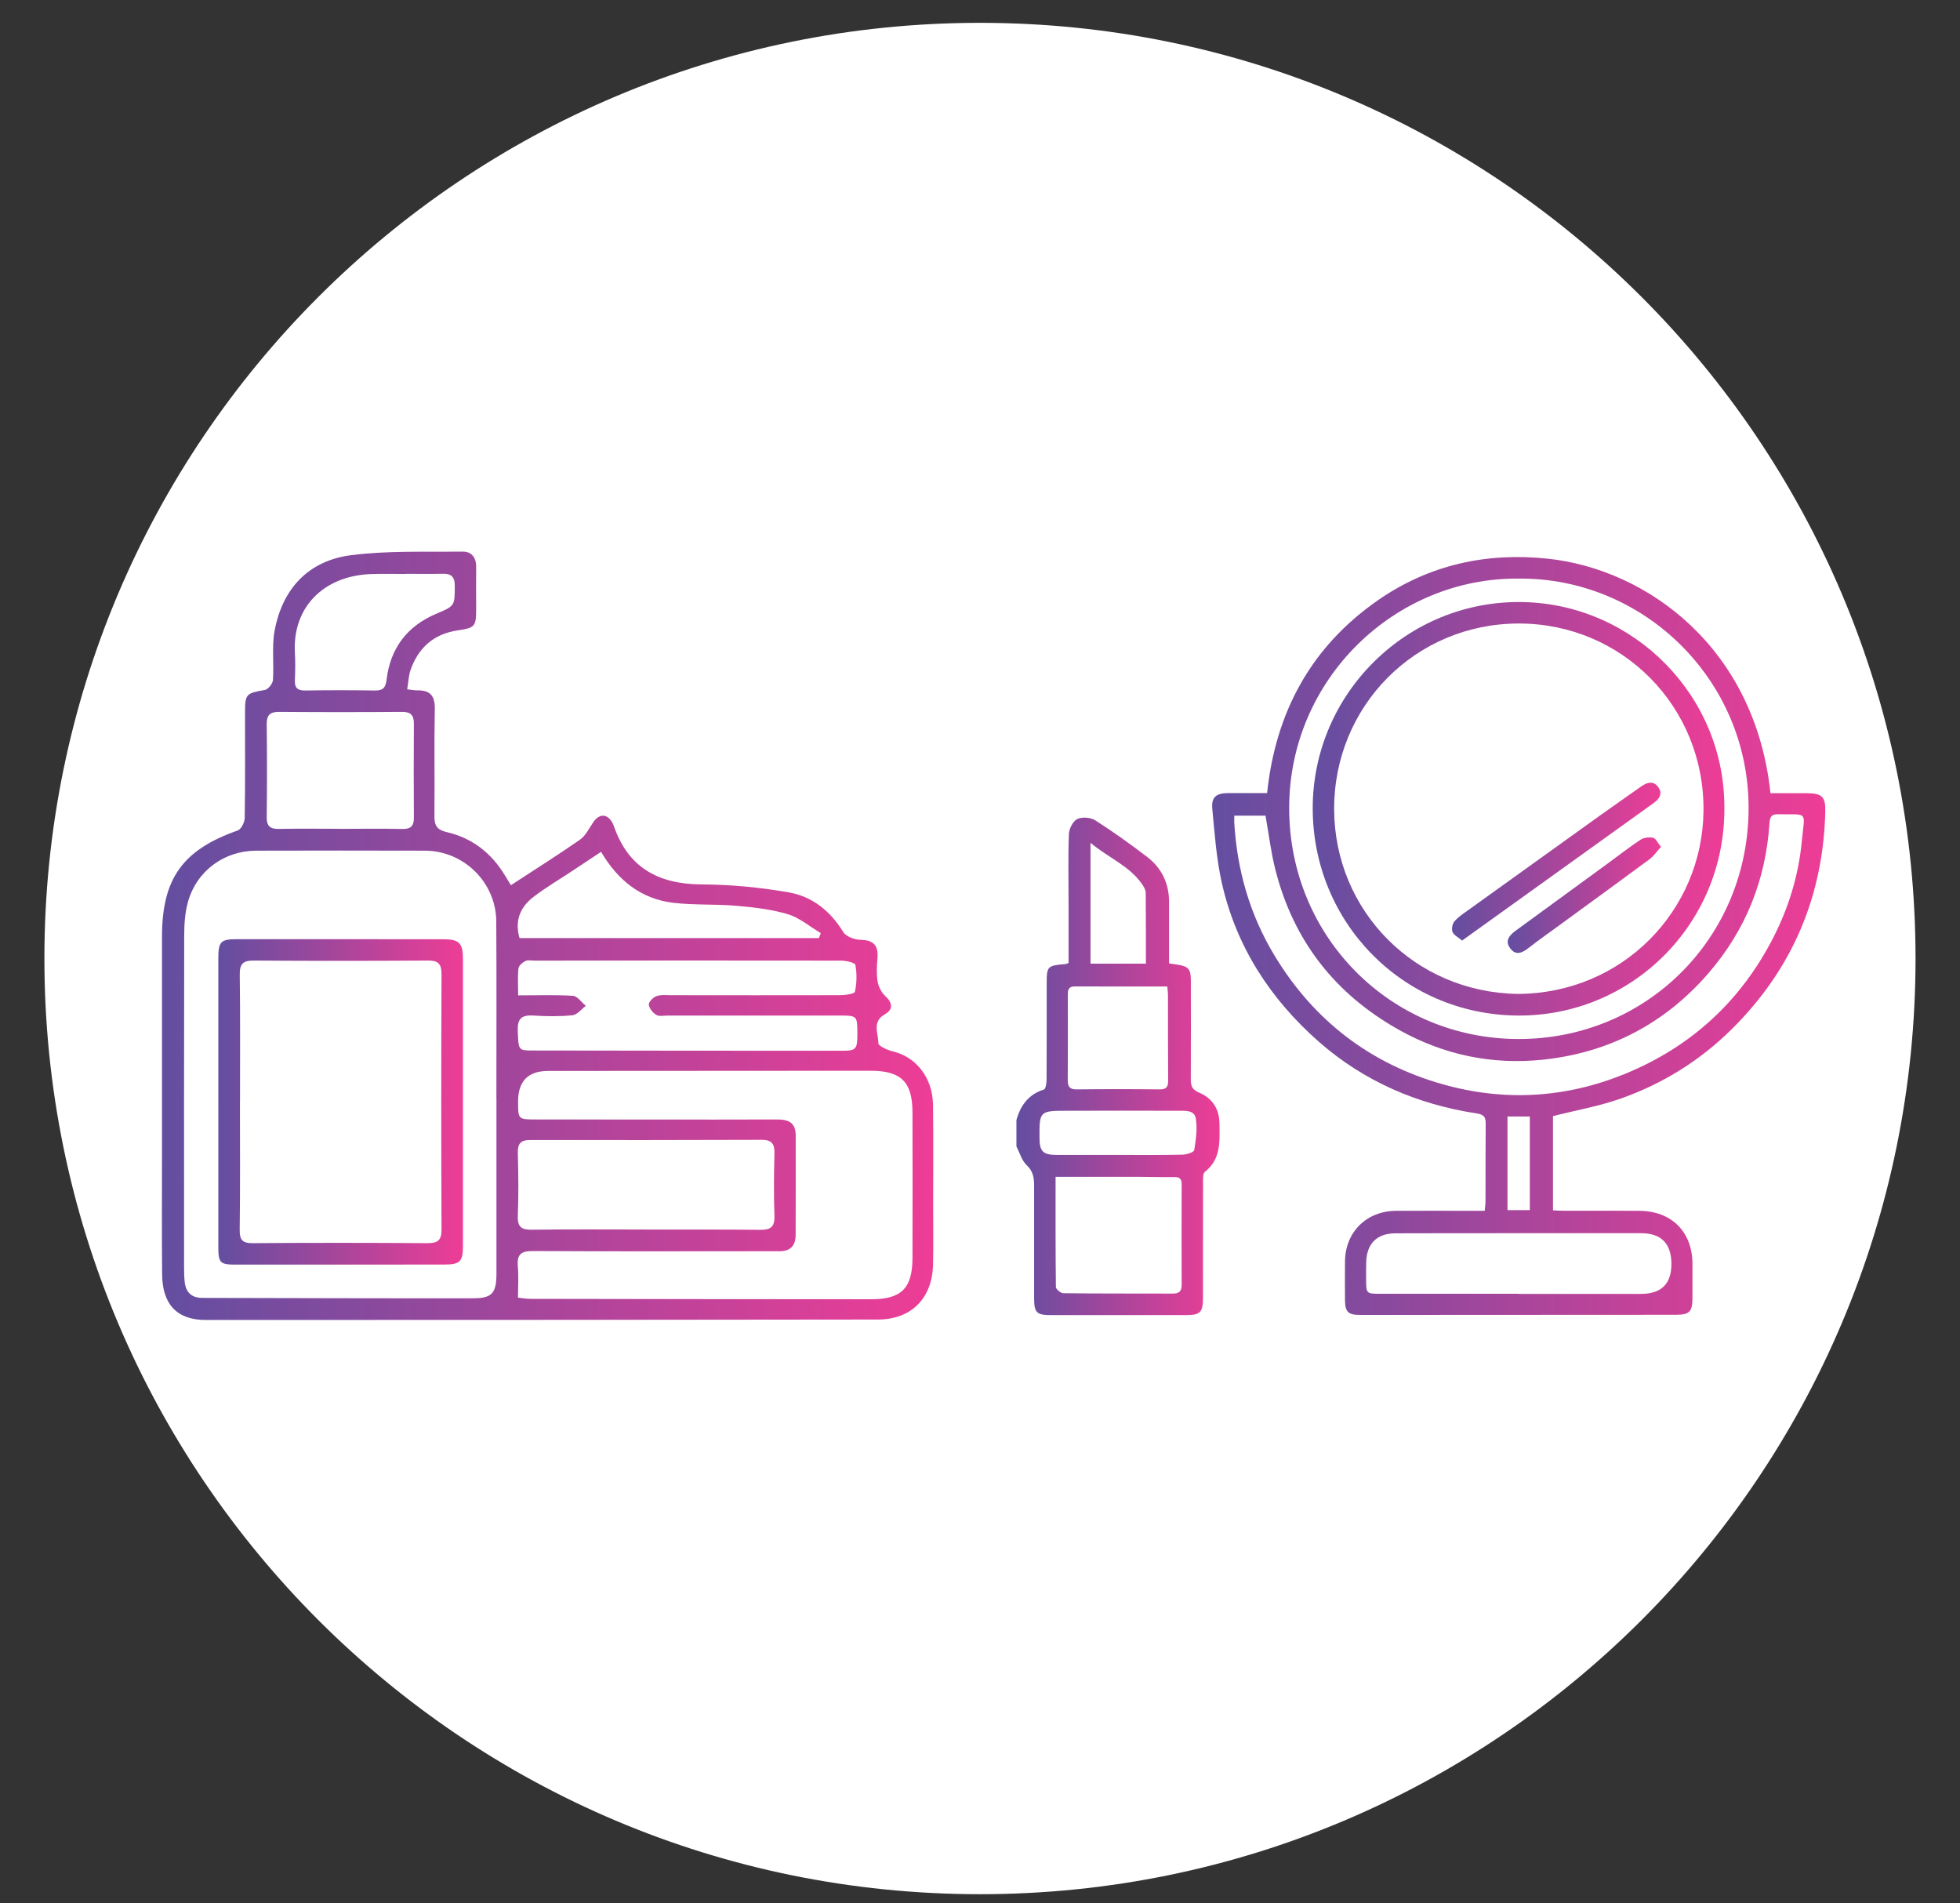 <?xml version="1.0" encoding="UTF-8"?>
<svg xmlns="http://www.w3.org/2000/svg" xmlns:xlink="http://www.w3.org/1999/xlink" viewBox="0 0 309.01 300">
  <rect x="0" y="0" width="309.01" height="300" fill="#333333" stroke="none"/>
  <defs>
    <style>
      .cls-1 {
        fill: url(#CM_Gradient-7);
      }

      .cls-1, .cls-2, .cls-3, .cls-4, .cls-5, .cls-6, .cls-7, .cls-8 {
        stroke-width: 0px;
      }

      .cls-2 {
        fill: url(#CM_Gradient-4);
      }

      .cls-3 {
        fill: url(#CM_Gradient-3);
      }

      .cls-4 {
        fill: url(#CM_Gradient-2);
      }

      .cls-5 {
        fill: url(#CM_Gradient-5);
      }

      .cls-6 {
        fill: url(#CM_Gradient-6);
      }

      .cls-7 {
        fill: url(#CM_Gradient);
      }

      .cls-8 {
        fill: #fff;
      }
    </style>
    <linearGradient id="CM_Gradient" data-name="CM Gradient" x1="160.23" y1="168.08" x2="192.26" y2="168.08" gradientUnits="userSpaceOnUse">
      <stop offset="0" stop-color="#634ea0"></stop>
      <stop offset="1" stop-color="#ee3d96"></stop>
    </linearGradient>
    <linearGradient id="CM_Gradient-2" data-name="CM Gradient" x1="191.09" y1="147.53" x2="287.77" y2="147.53" xlink:href="#CM_Gradient"></linearGradient>
    <linearGradient id="CM_Gradient-3" data-name="CM Gradient" x1="206.96" y1="127.49" x2="271.86" y2="127.49" xlink:href="#CM_Gradient"></linearGradient>
    <linearGradient id="CM_Gradient-4" data-name="CM Gradient" x1="228.92" y1="135.83" x2="261.79" y2="135.83" xlink:href="#CM_Gradient"></linearGradient>
    <linearGradient id="CM_Gradient-5" data-name="CM Gradient" x1="237.71" y1="141.12" x2="261.87" y2="141.12" xlink:href="#CM_Gradient"></linearGradient>
    <linearGradient id="CM_Gradient-6" data-name="CM Gradient" x1="25.52" y1="147.54" x2="147.13" y2="147.54" xlink:href="#CM_Gradient"></linearGradient>
    <linearGradient id="CM_Gradient-7" data-name="CM Gradient" x1="34.42" y1="173.7" x2="73" y2="173.7" xlink:href="#CM_Gradient"></linearGradient>
  </defs>
  <g id="BG_circles" data-name="BG circles">
    <path id="CIRCLE" class="cls-8" d="M154.5,3.6C73.04,3.6,7,69.63,7,151.1s66.04,147.5,147.5,147.5,147.5-66.04,147.5-147.5S235.97,3.6,154.5,3.6Z"></path>
  </g>
  <g id="Sites_expertise" data-name="Sites expertise">
    <path class="cls-7" d="M180.66,151.91c0-3.78.01-7.47-.03-11.16,0-.43-.26-.91-.52-1.29-1.99-2.95-5.28-4.18-8.18-6.6v19.05h8.72ZM176.38,182.06c3.34,0,6.69.04,10.03-.04.66-.01,1.81-.37,1.87-.72.27-1.64.51-3.37.25-4.98-.23-1.4-1.77-1.21-2.9-1.22-5.8-.03-11.6-.01-17.39,0-4.35,0-4.39.05-4.35,4.36.01,2.02.57,2.59,2.62,2.6,3.29.01,6.58,0,9.87,0M184.05,155.51c-4.99,0-9.79.01-14.6-.01-.98,0-1.1.53-1.1,1.29,0,4.5.02,8.99-.01,13.49,0,1.06.34,1.47,1.45,1.45,4.34-.05,8.68-.05,13.01,0,1.16.02,1.38-.46,1.37-1.49-.04-4.5-.02-8.99-.03-13.48,0-.35-.06-.7-.11-1.25M166.42,185.51c0,5.99-.02,11.68.05,17.37,0,.35.76.97,1.17.98,5.75.07,11.5.04,17.25.06.97,0,1.42-.34,1.41-1.37-.02-5.28-.02-10.56,0-15.84,0-.88-.31-1.18-1.2-1.16-1.99.04-3.97-.04-5.96-.04-4.17-.01-8.34,0-12.73,0M160.23,176.63c.64-2.34,1.89-4.1,4.35-4.88.28-.09.42-.99.42-1.51.03-5.06.02-10.13.02-15.2,0-2.72.11-2.83,2.91-3.06.15-.01.28-.09.54-.18,0-3.16,0-6.34,0-9.51,0-3.6-.09-7.21.05-10.81.03-.84.64-2.04,1.32-2.37.76-.37,2.12-.26,2.86.22,2.81,1.79,5.53,3.74,8.18,5.77,2.26,1.74,3.43,4.14,3.43,7.05,0,3.23,0,6.46,0,9.72.51.07.87.12,1.23.18,1.84.28,2.21.68,2.21,2.55,0,5.17.02,10.34-.01,15.51,0,1.04.18,1.65,1.29,2.12,2.09.87,3.21,2.57,3.23,4.91.03,2.78.26,5.58-2.31,7.6-.32.26-.28,1.07-.28,1.63-.02,6.06,0,12.12-.01,18.18,0,2.35-.43,2.76-2.71,2.76-7.1,0-14.21,0-21.31,0-2.17,0-2.59-.39-2.6-2.55-.01-5.96,0-11.91,0-17.87,0-1.22-.16-2.26-1.18-3.22-.77-.73-1.09-1.94-1.61-2.94v-4.08Z"></path>
    <path class="cls-4" d="M241.19,176h-3.52v14.76h3.52v-14.76ZM239.41,203.95v.02h19.29q4.9,0,4.81-4.88c-.06-3.11-1.65-4.69-4.79-4.69-6.9,0-13.8,0-20.7,0-6.01,0-12.02,0-18.03.02-2.86.01-4.47,1.57-4.59,4.41-.04.99-.02,1.98-.02,2.98.01,2.07.07,2.14,2.09,2.14,7.32,0,14.64,0,21.95,0M194.59,128.58c0,.45-.01.75,0,1.05.44,7.58,2.48,14.66,6.45,21.17,6.18,10.14,15.04,16.9,26.38,20.11,9.71,2.76,19.42,2.21,28.83-1.65,10.4-4.28,18.19-11.44,23.32-21.45,2.45-4.78,3.99-9.84,4.5-15.21.46-4.87,1.13-4.16-3.8-4.24-.93-.02-1.23.39-1.29,1.32-.57,8.99-3.75,16.95-9.64,23.75-6.86,7.93-15.63,12.5-26,13.61-8.02.86-15.69-.72-22.79-4.7-10.08-5.65-16.64-14.05-19.48-25.26-.7-2.75-1.03-5.6-1.55-8.5h-4.92ZM239.44,91.21c-19.52-.19-36.24,15.89-36.19,36.25.04,20.31,16.09,36.31,36.16,36.33,20.2.02,36.32-16.03,36.27-36.53-.05-20.24-16.65-36.22-36.23-36.05M244.84,175.92v14.87c.52.03,1.03.07,1.53.07,4.02,0,8.05-.01,12.07.01,5.09.03,8.35,3.28,8.39,8.33.01,1.83.01,3.66,0,5.49-.02,2.1-.49,2.56-2.6,2.57-12.91.01-25.82.01-38.73.02-3.71,0-7.42.01-11.13,0-1.83,0-2.3-.48-2.32-2.33-.02-2.04-.02-4.08,0-6.12.05-4.63,3.41-7.95,8.09-7.96,4.08-.02,8.15,0,12.23,0h1.71c.05-.61.12-1.11.12-1.61.01-4.02,0-8.05.03-12.07.01-1.03-.19-1.48-1.42-1.67-9.34-1.42-17.77-5.06-24.87-11.29-7.67-6.74-13.07-15.04-15.32-25.1-.85-3.79-1.12-7.72-1.49-11.6-.18-1.88.61-2.5,2.52-2.51,1.98,0,3.96,0,6.12,0,1.34-12.77,6.93-23.09,17.52-30.43,8.03-5.56,17.05-7.53,26.65-6.53,15.79,1.65,32.77,14.08,35.19,36.98h5.68c2.43,0,3.02.53,2.96,2.92-.33,13.35-5.19,24.77-14.66,34.19-5.03,5.01-10.95,8.69-17.62,11.04-3.37,1.19-6.94,1.81-10.64,2.75"></path>
    <path class="cls-3" d="M239.32,156.68c16.55-.09,29.06-13.18,29.25-28.79.2-16.45-12.78-29.57-29.06-29.6-16.38-.02-29.25,13.07-29.17,29.33.07,15.96,12.69,28.83,28.98,29.06M271.86,127.47c.06,18.22-14.65,32.78-32.63,32.62-18.15-.16-32.27-14.76-32.27-32.67,0-18.12,14.96-32.9,33.19-32.51,17.41.37,31.84,14.76,31.71,32.56"></path>
    <path class="cls-2" d="M230.51,148.27c-.59-.5-1.27-.83-1.5-1.35-.19-.43-.05-1.25.27-1.64.55-.67,1.32-1.18,2.03-1.69,6.93-4.99,13.88-9.98,20.82-14.95,2.2-1.58,4.43-3.11,6.64-4.68.97-.69,1.99-.91,2.72.2.71,1.07,0,1.87-.86,2.49-9.02,6.48-18.04,12.94-27.05,19.42-.96.69-1.93,1.38-3.07,2.2"></path>
    <path class="cls-5" d="M261.87,133.5c-.68.74-1.16,1.47-1.82,1.96-4.77,3.53-9.57,7.01-14.36,10.51-1.56,1.14-3.14,2.24-4.65,3.43-1.02.81-2.06,1.31-2.96.07-.91-1.25.01-2.13.99-2.84,4.74-3.47,9.5-6.93,14.25-10.4,1.77-1.29,3.49-2.64,5.31-3.85.53-.35,1.37-.44,2-.31.41.08.69.77,1.23,1.42"></path>
    <path class="cls-6" d="M94.78,134.27c-1.7,1.13-3.12,2.07-4.55,3.02-2.06,1.37-4.21,2.62-6.16,4.13-2.05,1.58-2.96,3.72-2.16,6.46h47.19c.1-.26.21-.52.31-.78-1.72-1.02-3.32-2.41-5.18-2.98-2.6-.78-5.37-1.09-8.09-1.33-3.28-.29-6.61-.09-9.88-.46-5.13-.58-8.84-3.51-11.5-8.06M63.97,90.48h0c-1.85.01-3.71-.05-5.57.02-7.47.31-12.29,5.31-11.91,12.35.08,1.44.07,2.89,0,4.33-.06,1.24.39,1.69,1.65,1.67,3.64-.06,7.28-.06,10.93,0,1.29.02,1.72-.39,1.88-1.73.59-4.88,3.19-8.39,7.75-10.33,3.04-1.29,2.98-1.24,3-4.45,0-1.5-.62-1.92-1.95-1.89-1.92.04-3.85.01-5.77.01M53.51,130.66c3.3,0,6.61-.06,9.91.02,1.37.03,1.84-.5,1.83-1.79-.03-4.95-.03-9.91,0-14.86,0-1.3-.52-1.82-1.85-1.81-6.47.05-12.95.05-19.42,0-1.42,0-1.95.51-1.93,1.94.06,4.89.06,9.77,0,14.65-.02,1.48.59,1.89,1.97,1.86,3.16-.07,6.34-.02,9.5-.02M101.65,193.83h0c6.05.01,12.1-.03,18.15.04,1.65.02,2.36-.41,2.3-2.19-.12-3.29-.09-6.6,0-9.89.04-1.5-.48-2.11-1.99-2.11-12.17.04-24.35.05-36.52.03-1.54,0-1.99.6-1.95,2.09.1,3.3.12,6.6,0,9.89-.07,1.79.64,2.19,2.28,2.16,5.91-.08,11.83-.03,17.74-.03M81.69,156.91c3.04,0,5.86-.11,8.65.07.7.05,1.35,1.03,2.02,1.58-.69.52-1.35,1.4-2.09,1.48-2.05.21-4.13.18-6.19.05-1.9-.12-2.53.54-2.45,2.45.14,3.01.02,3.06,2.43,3.06,16.18.03,32.36.04,48.55.04,2.42,0,2.56-.18,2.56-2.82s-.09-2.73-2.6-2.73c-9.09,0-18.18,0-27.27,0-.62,0-1.36.17-1.82-.1-.55-.32-1.12-1.03-1.19-1.61-.04-.42.66-1.14,1.18-1.34.67-.26,1.49-.16,2.24-.16,8.88,0,17.77.03,26.65,0,.85,0,2.34-.19,2.42-.54.31-1.36.33-2.85.08-4.23-.06-.36-1.48-.68-2.28-.68-16.11-.03-32.22-.01-48.33,0-.48,0-1.04-.13-1.43.07-.46.23-1.03.72-1.08,1.15-.14,1.28-.05,2.58-.05,4.25M81.67,204.56c.53.05,1.26.19,1.99.19,17.91.03,35.81.06,53.72.06,4.76,0,6.47-1.76,6.48-6.51.02-7.64.02-15.27,0-22.91,0-4.83-1.79-6.6-6.6-6.6-16.94,0-33.88.02-50.83.03q-4.76,0-4.75,4.85c0,2.79,0,2.8,2.86,2.8,12.67,0,25.34.04,38.01,0,1.87,0,2.9.57,2.9,2.54,0,5.23.01,10.46-.01,15.69,0,1.65-.83,2.57-2.56,2.54-.48,0-.97,0-1.45,0-12.47,0-24.93.05-37.4-.03-1.95-.01-2.55.59-2.39,2.45.14,1.55.03,3.12.03,4.91M78.26,173.1c0-9.28.04-18.57-.02-27.85-.04-6.13-5.09-11.12-11.22-11.15-8.88-.03-17.76-.02-26.64,0-5.05.02-9.36,3.18-10.74,8.05-.48,1.69-.59,3.52-.6,5.29-.04,17.47-.02,34.94-.02,52.41,0,.75.02,1.51.1,2.26.18,1.61,1.1,2.48,2.74,2.49,14.25.03,28.49.08,42.74.06,3.02,0,3.66-.84,3.67-3.92,0-9.22,0-18.43,0-27.65M64.21,108.66c.77.09,1.17.18,1.57.17,1.97-.04,2.8.79,2.77,2.87-.11,5.64,0,11.28-.06,16.92-.01,1.44.33,2.18,1.93,2.55,4,.92,7.06,3.29,9.18,6.82.31.52.63,1.03.95,1.55,3.7-2.42,7.35-4.71,10.88-7.17.9-.63,1.45-1.79,2.09-2.74.96-1.41,2.21-1.4,3.04.08.1.18.17.38.24.57,2.29,6.57,7.08,9.1,13.84,9.14,4.57.02,9.19.46,13.7,1.25,3.7.64,6.57,2.92,8.6,6.25.44.71,1.77,1.21,2.7,1.23,2.07.04,2.87.87,2.7,2.9-.11,1.23-.17,2.5.03,3.7.14.81.6,1.72,1.21,2.27,1.16,1.07,1.24,2.13-.03,2.84-2.14,1.19-1.06,3.06-1.07,4.59,0,.44,1.45,1.1,2.31,1.3,3.65.87,6.25,4.15,6.31,8.41.07,5.37.02,10.73.02,16.1,0,3.03.05,6.06-.02,9.08-.11,5.31-3.42,8.67-8.69,8.67-35.32.05-70.64.07-105.97.07-4.51,0-6.83-2.43-6.88-7.17-.06-6.4-.02-12.8-.02-19.19,0-11.35,0-22.7,0-34.05,0-9.19,3.28-13.71,11.93-16.75.55-.19,1.1-1.3,1.11-1.99.09-5.5.05-11.01.05-16.51,0-3.04.15-3.13,3.13-3.66.52-.09,1.23-.99,1.27-1.55.18-2.6-.2-5.29.27-7.82,1.25-6.62,5.35-11.01,12.04-11.87,5.83-.74,11.79-.5,17.69-.56,1.28-.01,2.06.94,2.04,2.37-.03,2.2,0,4.41,0,6.61,0,2.82-.17,3.03-2.9,3.43-3.78.56-6.22,2.73-7.45,6.27-.3.88-.33,1.85-.52,3.01"></path>
    <path class="cls-1" d="M37.83,173.66c0,6.74.05,13.48-.04,20.22-.02,1.62.47,2.11,2.1,2.09,9.15-.07,18.31-.06,27.46,0,1.67.01,2.27-.42,2.26-2.18-.06-13.41-.06-26.82,0-40.22,0-1.6-.49-2.16-2.12-2.15-9.15.06-18.3.07-27.46,0-1.7-.01-2.25.5-2.23,2.22.09,6.67.04,13.34.04,20.01M34.42,173.67c0-7.49,0-14.99,0-22.48,0-2.78.33-3.14,3.03-3.14,10.8,0,21.61,0,32.41.01,2.55,0,3.13.6,3.13,3.18,0,15.06,0,30.12,0,45.17,0,2.44-.48,2.93-2.86,2.93-11.01.01-22.02.02-33.03.01-2.41,0-2.68-.29-2.68-2.79,0-7.63,0-15.26,0-22.9"></path>
  </g>
</svg>

